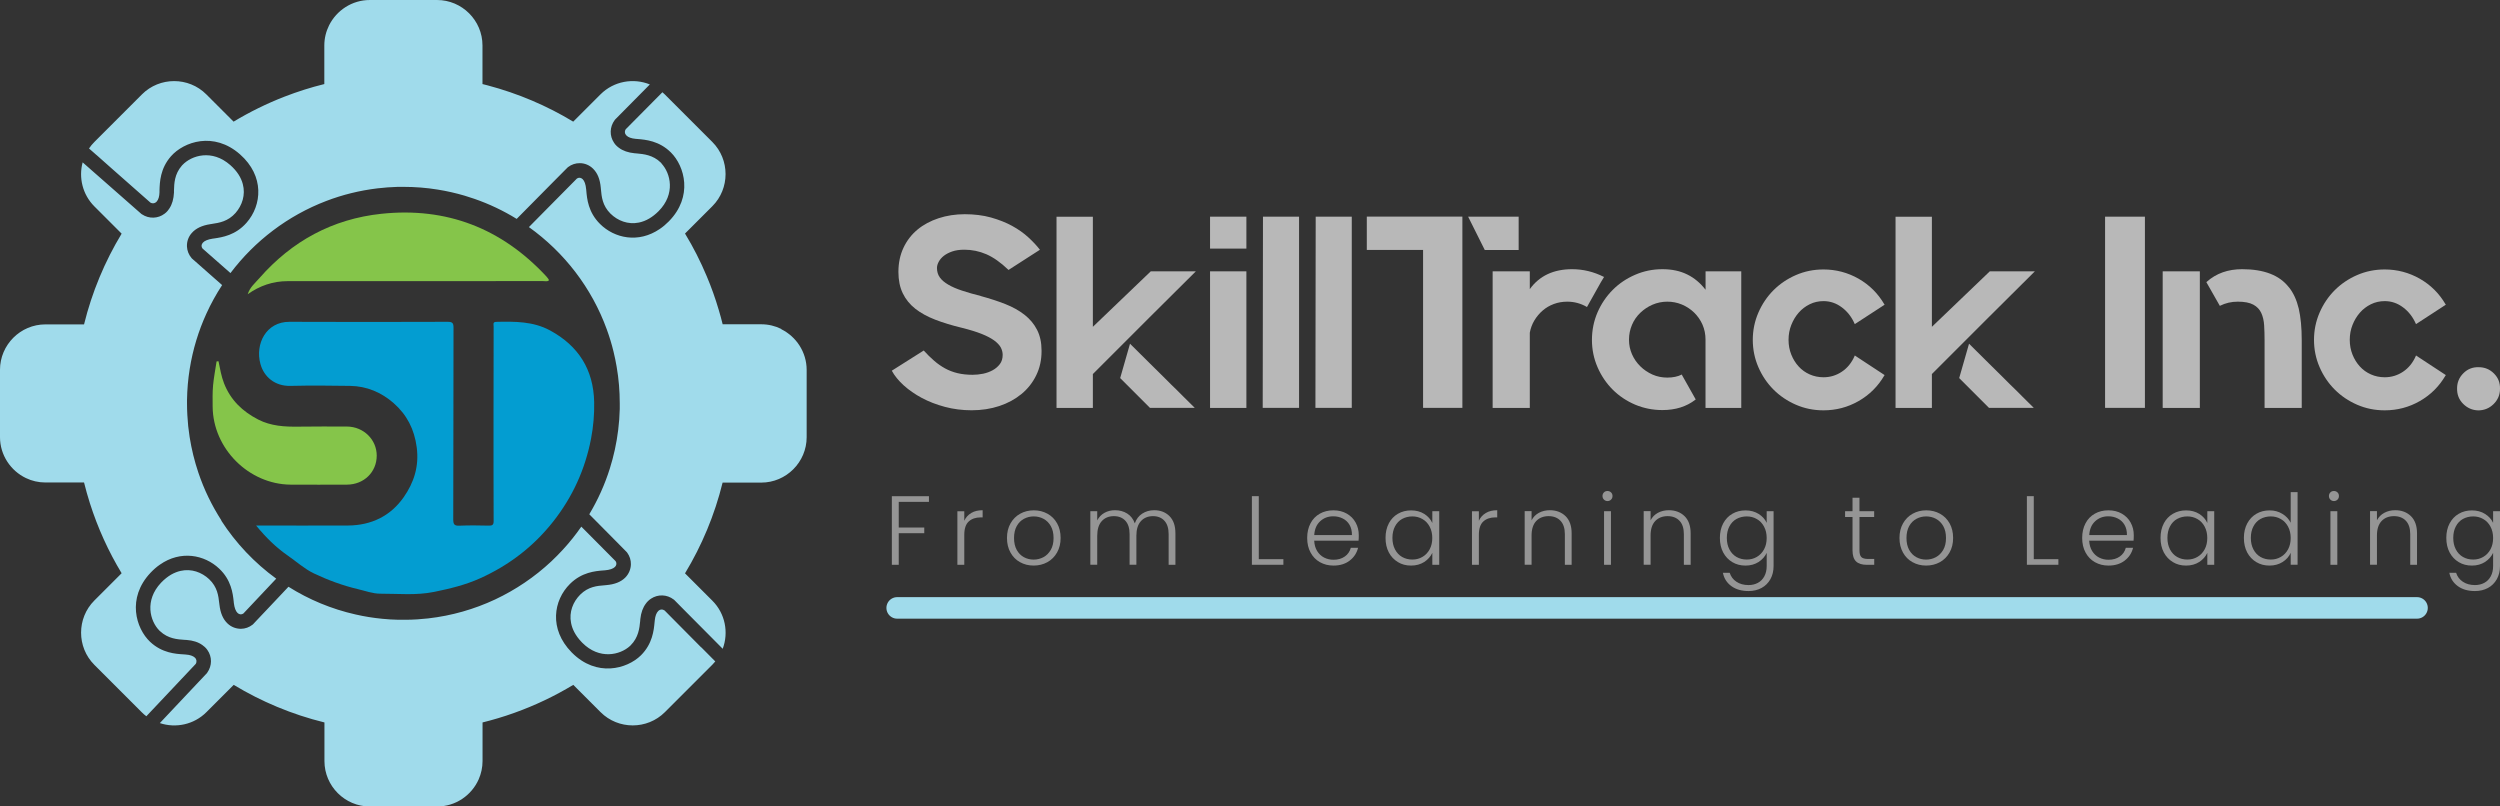 <svg xmlns="http://www.w3.org/2000/svg" id="Layer_1" data-name="Layer 1" viewBox="0 0 464.26 149.76"><rect x="0" y="0" width="464.26" height="149.76" fill="#333333" stroke="none"/><defs><style>      .cls-1 {        fill: #e92428;      }      .cls-1, .cls-2, .cls-3, .cls-4, .cls-5, .cls-6 {        stroke-width: 0px;      }      .cls-2 {        opacity: .8;      }      .cls-2, .cls-6 {        fill: #fff;      }      .cls-3 {        fill: #85c54a;      }      .cls-4 {        fill: #039dd1;      }      .cls-7 {        opacity: .65;      }      .cls-8 {        fill: none;        stroke: #a0dbeb;        stroke-linecap: round;        stroke-miterlimit: 10;        stroke-width: 4px;      }      .cls-9 {        opacity: .6;      }      .cls-5 {        fill: #a0dbeb;      }    </style></defs><line class="cls-8" x1="166.61" y1="112.89" x2="448.85" y2="112.89"></line><g><g><g class="cls-9"><path class="cls-2" d="M172.51,92.14v1.06h-5.61v4.76h4.74v1.06h-4.74v5.87h-1.28v-12.74h6.89Z"></path><path class="cls-2" d="M180.36,95.26c.58-.34,1.28-.51,2.12-.51v1.33h-.35c-.92,0-1.67.25-2.22.75-.56.5-.84,1.33-.84,2.5v5.56h-1.28v-9.95h1.28v1.77c.28-.62.71-1.1,1.29-1.44h0Z"></path><path class="cls-2" d="M189.42,104.4c-.75-.42-1.34-1.01-1.77-1.79-.43-.77-.65-1.67-.65-2.71s.22-1.93.66-2.71c.44-.77,1.03-1.37,1.79-1.79s1.6-.63,2.53-.63,1.78.21,2.54.63,1.35,1.01,1.79,1.79c.43.77.65,1.67.65,2.71s-.22,1.92-.66,2.7-1.04,1.38-1.8,1.8c-.77.42-1.62.63-2.55.63s-1.78-.21-2.52-.63h0ZM193.77,103.47c.56-.3,1.01-.75,1.36-1.35s.52-1.34.52-2.21-.17-1.61-.51-2.21-.79-1.05-1.35-1.35c-.56-.3-1.17-.45-1.82-.45s-1.26.15-1.82.45c-.56.3-1.01.75-1.34,1.35s-.5,1.34-.5,2.21.17,1.61.5,2.21.78,1.05,1.33,1.35c.55.3,1.16.45,1.81.45s1.26-.15,1.82-.45Z"></path><path class="cls-2" d="M217.18,95.85c.74.74,1.1,1.8,1.1,3.2v5.83h-1.26v-5.69c0-1.08-.26-1.91-.78-2.48s-1.23-.86-2.13-.86-1.68.31-2.24.93-.84,1.52-.84,2.7v5.4h-1.26v-5.69c0-1.08-.26-1.91-.78-2.48s-1.24-.86-2.15-.86-1.68.31-2.24.93c-.56.62-.84,1.52-.84,2.7v5.4h-1.28v-9.95h1.28v1.71c.32-.62.77-1.09,1.35-1.41.58-.32,1.23-.48,1.95-.48.86,0,1.62.21,2.27.62s1.12,1.02,1.41,1.82c.27-.79.73-1.39,1.38-1.81s1.39-.63,2.21-.63c1.17,0,2.12.37,2.85,1.1h0Z"></path><path class="cls-2" d="M233.76,103.84h4.57v1.04h-5.85v-12.74h1.28v11.7Z"></path><path class="cls-2" d="M252.31,100.4h-8.26c.04.75.22,1.4.55,1.93s.76.94,1.29,1.21,1.12.41,1.75.41c.83,0,1.52-.2,2.09-.6s.94-.94,1.12-1.62h1.35c-.24.97-.76,1.77-1.56,2.38s-1.8.92-3,.92c-.94,0-1.77-.21-2.52-.63-.74-.42-1.32-1.01-1.74-1.79-.42-.77-.63-1.67-.63-2.71s.21-1.94.62-2.72.99-1.37,1.73-1.79,1.59-.62,2.53-.62,1.78.21,2.49.62,1.26.97,1.64,1.67.57,1.47.57,2.32c0,.44-.01.77-.04,1l.02.02ZM250.61,97.46c-.31-.52-.73-.92-1.27-1.18-.53-.27-1.12-.4-1.75-.4-.95,0-1.76.3-2.42.91-.67.61-1.04,1.46-1.11,2.57h7c.01-.74-.14-1.37-.45-1.9Z"></path><path class="cls-2" d="M257.9,97.2c.41-.77.97-1.37,1.7-1.79.72-.42,1.54-.63,2.45-.63s1.76.22,2.45.66,1.18,1,1.49,1.68v-2.19h1.28v9.95h-1.28v-2.21c-.32.68-.82,1.24-1.5,1.69-.69.44-1.5.67-2.45.67s-1.71-.21-2.43-.64-1.29-1.03-1.7-1.8c-.41-.78-.61-1.68-.61-2.7s.2-1.92.61-2.69h-.01ZM265.49,97.79c-.33-.61-.77-1.08-1.34-1.4-.57-.33-1.19-.49-1.87-.49s-1.34.16-1.9.47-1,.77-1.32,1.38c-.32.6-.48,1.32-.48,2.14s.16,1.53.48,2.14.76,1.08,1.32,1.4,1.19.48,1.9.48,1.3-.16,1.87-.49c.57-.33,1.01-.8,1.34-1.4.33-.61.49-1.31.49-2.11s-.16-1.51-.49-2.11h0Z"></path><path class="cls-2" d="M275.92,95.26c.58-.34,1.28-.51,2.12-.51v1.33h-.35c-.92,0-1.67.25-2.22.75-.56.5-.84,1.33-.84,2.5v5.56h-1.28v-9.95h1.28v1.77c.28-.62.71-1.1,1.29-1.44h0Z"></path><path class="cls-2" d="M290.73,95.85c.75.74,1.13,1.8,1.13,3.2v5.83h-1.26v-5.69c0-1.08-.27-1.91-.81-2.48s-1.28-.86-2.21-.86-1.73.3-2.3.91-.86,1.5-.86,2.68v5.43h-1.28v-9.95h1.28v1.7c.32-.61.77-1.07,1.37-1.39s1.27-.48,2.02-.48c1.19,0,2.16.37,2.92,1.1h0Z"></path><path class="cls-2" d="M297.86,92.78c-.18-.18-.27-.41-.27-.67s.09-.49.27-.67.4-.26.66-.26.47.09.66.26c.18.18.27.4.27.67s-.09.49-.27.67-.4.27-.66.27-.47-.09-.66-.27ZM299.16,94.93v9.95h-1.28v-9.95h1.28Z"></path><path class="cls-2" d="M312.83,95.85c.75.74,1.13,1.8,1.13,3.2v5.83h-1.26v-5.69c0-1.08-.27-1.91-.81-2.48s-1.28-.86-2.21-.86-1.73.3-2.3.91-.86,1.5-.86,2.68v5.43h-1.28v-9.95h1.28v1.7c.32-.61.77-1.07,1.37-1.39s1.27-.48,2.02-.48c1.19,0,2.16.37,2.92,1.1h0Z"></path><path class="cls-2" d="M326.59,95.44c.69.44,1.19.99,1.49,1.66v-2.17h1.28v10.21c0,.91-.2,1.72-.59,2.42-.4.7-.94,1.25-1.65,1.63s-1.51.57-2.41.57c-1.28,0-2.34-.3-3.18-.91s-1.37-1.43-1.58-2.48h1.26c.22.69.63,1.25,1.25,1.66.61.41,1.36.62,2.25.62.64,0,1.22-.14,1.73-.41s.91-.68,1.2-1.21.44-1.17.44-1.9v-2.46c-.32.68-.82,1.24-1.5,1.69-.69.44-1.5.67-2.43.67s-1.73-.21-2.45-.64-1.29-1.03-1.7-1.8c-.41-.78-.61-1.68-.61-2.7s.2-1.92.61-2.69c.41-.77.97-1.37,1.7-1.79.72-.42,1.54-.63,2.45-.63s1.75.22,2.44.66h0ZM327.59,97.79c-.33-.61-.77-1.08-1.34-1.4-.57-.33-1.19-.49-1.87-.49s-1.34.16-1.9.47-1,.77-1.32,1.38c-.32.6-.48,1.32-.48,2.14s.16,1.53.48,2.14.76,1.08,1.32,1.4,1.19.48,1.9.48,1.3-.16,1.87-.49c.57-.33,1.01-.8,1.34-1.4.33-.61.49-1.31.49-2.11s-.16-1.51-.49-2.11h0Z"></path><path class="cls-2" d="M345.31,96.01v6.18c0,.61.12,1.03.35,1.26s.64.35,1.22.35h1.17v1.09h-1.37c-.9,0-1.57-.21-2-.63-.44-.42-.66-1.11-.66-2.07v-6.18h-1.38v-1.08h1.38v-2.5h1.29v2.5h2.73v1.08h-2.73Z"></path><path class="cls-2" d="M355.16,104.4c-.75-.42-1.34-1.01-1.77-1.79-.43-.77-.65-1.67-.65-2.71s.22-1.93.66-2.71c.44-.77,1.03-1.37,1.79-1.79s1.6-.63,2.53-.63,1.78.21,2.54.63,1.35,1.01,1.79,1.79c.43.77.65,1.67.65,2.71s-.22,1.92-.66,2.7-1.04,1.38-1.8,1.8c-.77.42-1.62.63-2.55.63s-1.78-.21-2.52-.63h-.01ZM359.5,103.47c.56-.3,1.01-.75,1.36-1.35.35-.6.52-1.34.52-2.21s-.17-1.61-.51-2.21-.79-1.05-1.35-1.35c-.56-.3-1.17-.45-1.82-.45s-1.26.15-1.82.45c-.56.3-1.01.75-1.34,1.35s-.5,1.34-.5,2.21.17,1.61.5,2.21.78,1.05,1.33,1.35c.55.3,1.16.45,1.81.45s1.26-.15,1.82-.45h0Z"></path><path class="cls-2" d="M377.68,103.84h4.57v1.04h-5.85v-12.74h1.28v11.7Z"></path><path class="cls-2" d="M396.23,100.4h-8.26c.04.75.22,1.4.55,1.93s.76.94,1.29,1.21,1.12.41,1.75.41c.83,0,1.52-.2,2.09-.6s.94-.94,1.12-1.62h1.35c-.24.97-.76,1.77-1.56,2.38s-1.8.92-3,.92c-.94,0-1.77-.21-2.52-.63-.74-.42-1.32-1.01-1.74-1.79-.42-.77-.63-1.67-.63-2.71s.21-1.94.62-2.72.99-1.37,1.73-1.79,1.59-.62,2.53-.62,1.78.21,2.49.62,1.26.97,1.64,1.67.57,1.47.57,2.32c0,.44-.01.77-.04,1l.02.02ZM394.53,97.46c-.31-.52-.73-.92-1.27-1.18-.53-.27-1.12-.4-1.75-.4-.95,0-1.76.3-2.42.91-.67.61-1.04,1.46-1.11,2.57h7c.01-.74-.14-1.37-.45-1.9Z"></path><path class="cls-2" d="M401.82,97.2c.41-.77.97-1.37,1.7-1.79.72-.42,1.54-.63,2.45-.63s1.76.22,2.45.66,1.18,1,1.49,1.68v-2.19h1.28v9.95h-1.28v-2.21c-.32.68-.82,1.24-1.5,1.69-.69.44-1.5.67-2.45.67s-1.71-.21-2.43-.64-1.29-1.03-1.7-1.8c-.41-.78-.61-1.68-.61-2.7s.2-1.92.61-2.69h-.01ZM409.41,97.79c-.33-.61-.77-1.08-1.34-1.4-.57-.33-1.19-.49-1.87-.49s-1.34.16-1.9.47-1,.77-1.32,1.38c-.32.6-.48,1.32-.48,2.14s.16,1.53.48,2.14.76,1.08,1.32,1.4,1.19.48,1.9.48,1.3-.16,1.87-.49c.57-.33,1.01-.8,1.34-1.4.33-.61.49-1.31.49-2.11s-.16-1.51-.49-2.11h0Z"></path><path class="cls-2" d="M417.32,97.2c.41-.77.98-1.37,1.7-1.79s1.54-.63,2.45-.63,1.66.21,2.37.64,1.22.98,1.55,1.66v-5.69h1.28v13.49h-1.28v-2.22c-.3.69-.8,1.26-1.49,1.7-.69.44-1.51.67-2.44.67s-1.73-.21-2.45-.64-1.29-1.03-1.7-1.8c-.41-.78-.61-1.68-.61-2.7s.21-1.92.62-2.69ZM424.9,97.79c-.33-.61-.77-1.08-1.34-1.4-.57-.33-1.19-.49-1.87-.49s-1.34.16-1.9.47-1,.77-1.32,1.38c-.32.6-.48,1.32-.48,2.14s.16,1.53.48,2.14.76,1.08,1.32,1.4,1.19.48,1.9.48,1.3-.16,1.87-.49c.57-.33,1.01-.8,1.34-1.4.33-.61.49-1.31.49-2.11s-.16-1.51-.49-2.11h0Z"></path><path class="cls-2" d="M432.76,92.78c-.18-.18-.27-.41-.27-.67s.09-.49.27-.67.4-.26.66-.26.47.09.66.26c.18.18.27.4.27.67s-.09.49-.27.67-.4.27-.66.27-.47-.09-.66-.27ZM434.05,94.93v9.95h-1.28v-9.95h1.28Z"></path><path class="cls-2" d="M447.72,95.85c.75.74,1.13,1.8,1.13,3.2v5.83h-1.26v-5.69c0-1.08-.27-1.91-.81-2.48s-1.28-.86-2.21-.86-1.73.3-2.3.91-.86,1.5-.86,2.68v5.43h-1.28v-9.95h1.28v1.7c.32-.61.77-1.07,1.37-1.39s1.27-.48,2.02-.48c1.19,0,2.16.37,2.92,1.1h0Z"></path><path class="cls-2" d="M461.49,95.44c.69.44,1.19.99,1.49,1.66v-2.17h1.28v10.21c0,.91-.2,1.72-.59,2.42-.4.7-.94,1.25-1.65,1.63-.71.38-1.51.57-2.41.57-1.28,0-2.34-.3-3.18-.91s-1.37-1.43-1.58-2.48h1.26c.22.69.63,1.25,1.25,1.66.61.41,1.36.62,2.25.62.64,0,1.22-.14,1.73-.41s.91-.68,1.2-1.21.44-1.17.44-1.9v-2.46c-.32.68-.82,1.24-1.5,1.69-.69.44-1.5.67-2.43.67s-1.73-.21-2.45-.64-1.29-1.03-1.7-1.8c-.41-.78-.61-1.68-.61-2.7s.2-1.92.61-2.69c.41-.77.97-1.37,1.7-1.79.72-.42,1.54-.63,2.45-.63s1.75.22,2.44.66h0ZM462.49,97.79c-.33-.61-.77-1.08-1.34-1.4-.57-.33-1.19-.49-1.87-.49s-1.34.16-1.9.47-1,.77-1.32,1.38c-.32.6-.48,1.32-.48,2.14s.16,1.53.48,2.14.76,1.08,1.32,1.4,1.19.48,1.9.48,1.3-.16,1.87-.49c.57-.33,1.01-.8,1.34-1.4.33-.61.49-1.31.49-2.11s-.16-1.51-.49-2.11h0Z"></path></g><g class="cls-7"><path class="cls-6" d="M182.21,55c1.62.44,3.12.93,4.49,1.47,1.37.54,2.55,1.2,3.55,1.98,1,.78,1.78,1.71,2.33,2.79.56,1.08.84,2.37.84,3.85v.15c0,1.62-.33,3.11-.99,4.46s-1.57,2.51-2.74,3.47-2.54,1.71-4.11,2.23-3.29.79-5.15.79c-1.72,0-3.37-.21-4.95-.63-1.57-.42-3-.97-4.29-1.66s-2.41-1.47-3.37-2.34c-.96-.87-1.7-1.78-2.21-2.72l5.93-3.75c.64.71,1.28,1.34,1.93,1.9.64.56,1.32,1.03,2.03,1.42.71.39,1.49.69,2.33.89s1.78.3,2.79.3c.64,0,1.29-.07,1.95-.2.66-.14,1.26-.36,1.8-.66.54-.3.98-.69,1.32-1.14.34-.46.51-1.02.51-1.7,0-.47-.12-.93-.35-1.37-.24-.44-.64-.87-1.22-1.3-.58-.42-1.35-.83-2.33-1.22s-2.21-.77-3.7-1.14c-1.83-.44-3.47-.94-4.92-1.5s-2.69-1.24-3.7-2.03c-1.01-.8-1.79-1.75-2.33-2.87-.54-1.12-.81-2.44-.81-3.96,0-1.66.31-3.16.94-4.5s1.5-2.46,2.61-3.38,2.43-1.62,3.93-2.11,3.12-.74,4.84-.74,3.42.2,4.87.61,2.76.92,3.91,1.55c1.15.63,2.16,1.34,3.02,2.13s1.58,1.56,2.16,2.31l-5.83,3.75c-1.45-1.39-2.83-2.36-4.13-2.92s-2.66-.84-4.08-.84c-.88,0-1.63.11-2.26.33-.63.22-1.14.49-1.55.81s-.72.69-.94,1.09c-.22.41-.33.79-.33,1.17,0,.68.18,1.26.53,1.75s.88.94,1.57,1.34c.69.41,1.55.78,2.59,1.12,1.03.34,2.21.68,3.52,1.01h0Z"></path><path class="cls-6" d="M222.07,50.39c-3.18,3.14-6.07,6.02-8.67,8.62l-10.45,10.45v6.29h-6.75v-35.5h6.75v20.44l10.75-10.3h8.37ZM209.85,63.83c1.55,1.56,2.81,2.81,3.78,3.75.96.95,1.75,1.72,2.36,2.33l1.45,1.45c.35.35.72.71,1.09,1.06s.8.79,1.29,1.29c.49.51,1.17,1.18,2.05,2.03h-8.32l-.05-.05-5.48-5.48,1.83-6.39h0Z"></path><path class="cls-6" d="M224.71,40.24h6.75v5.93h-6.75s0-5.93,0-5.93ZM224.71,75.75v-25.36h6.75v25.36h-6.75Z"></path><path class="cls-6" d="M241.24,40.24v35.5h-6.75l.05-35.5h6.7Z"></path><path class="cls-6" d="M251.03,40.24v35.5h-6.75l.05-35.5h6.7Z"></path><path class="cls-6" d="M271.57,40.24v35.5h-7.3v-29.32h-10.45v-6.19h17.75ZM272.64,40.24h9.38v6.19h-6.29l-3.09-6.19Z"></path><path class="cls-6" d="M297.9,51.4l-.61,1.01-2.59,4.62-.05-.05c-1.12-.64-2.32-.96-3.6-.96-.88,0-1.71.14-2.49.43s-1.47.69-2.08,1.22c-.61.52-1.12,1.14-1.55,1.85-.42.71-.7,1.47-.84,2.28v13.95h-6.9v-25.36h6.9v3.3c1.79-2.47,4.41-3.7,7.86-3.7,2.03,0,3.99.47,5.88,1.42h.07Z"></path><path class="cls-6" d="M323.36,50.39v25.36h-6.64v-12.71c0-.98-.19-1.9-.56-2.75s-.89-1.59-1.55-2.24c-.66-.64-1.42-1.14-2.28-1.5s-1.77-.53-2.71-.53-1.89.19-2.74.56c-.85.37-1.6.87-2.26,1.5s-1.18,1.37-1.55,2.24c-.37.87-.56,1.79-.56,2.77s.19,1.85.56,2.7.89,1.59,1.55,2.24,1.41,1.15,2.26,1.53c.84.37,1.76.56,2.74.56,1.05,0,1.94-.19,2.69-.56h.05v.1l2.54,4.51-.05.05c-1.66,1.29-3.7,1.93-6.14,1.93-1.79,0-3.48-.34-5.07-1.01-1.59-.68-2.98-1.61-4.16-2.79s-2.12-2.57-2.81-4.16-1.04-3.28-1.04-5.07.35-3.53,1.04-5.12c.69-1.59,1.63-2.97,2.81-4.16s2.57-2.12,4.16-2.81c1.59-.69,3.28-1.04,5.07-1.04s3.3.33,4.62.98,2.45,1.6,3.4,2.84v-3.42h6.64-.01Z"></path><path class="cls-6" d="M344.51,66.06l5.48,3.6-.05.05c-1.18,2.03-2.78,3.62-4.79,4.77-2.01,1.15-4.18,1.72-6.52,1.72-1.83,0-3.53-.35-5.12-1.04s-2.98-1.63-4.16-2.81-2.12-2.57-2.81-4.16-1.04-3.28-1.04-5.07.35-3.48,1.04-5.07,1.63-2.98,2.81-4.16,2.57-2.12,4.16-2.81c1.59-.69,3.3-1.04,5.12-1.04,2.33,0,4.51.58,6.52,1.72,2.01,1.15,3.61,2.74,4.79,4.77l.05.05-5.53,3.6-.05-.05c-.54-1.25-1.33-2.27-2.36-3.04-1.03-.78-2.17-1.17-3.42-1.17-.91,0-1.77.19-2.56.58s-1.48.91-2.05,1.57c-.58.66-1.03,1.42-1.37,2.28s-.51,1.78-.51,2.76.17,1.89.51,2.74.79,1.58,1.37,2.21c.57.63,1.26,1.12,2.05,1.47.79.35,1.65.53,2.56.53,1.25,0,2.39-.35,3.42-1.04s1.82-1.67,2.36-2.92l.05-.1.05.05h0Z"></path><path class="cls-6" d="M377.88,50.39c-3.18,3.14-6.07,6.02-8.67,8.62l-10.45,10.45v6.29h-6.75v-35.5h6.75v20.44l10.75-10.3h8.37ZM365.66,63.83c1.55,1.56,2.81,2.81,3.78,3.75.96.95,1.75,1.72,2.36,2.33l1.45,1.45c.35.35.72.71,1.09,1.06s.8.79,1.29,1.29c.49.51,1.17,1.18,2.05,2.03h-8.32l-.05-.05-5.48-5.48,1.83-6.39h0Z"></path><path class="cls-6" d="M398.32,40.24v35.5h-7.4v-35.5s7.4,0,7.4,0Z"></path><path class="cls-6" d="M401.62,50.39h6.9v25.36h-6.9v-25.36ZM425.05,53.33c.84,1.05,1.45,2.37,1.83,3.96.37,1.59.56,3.55.56,5.88v12.58h-6.9v-12.61c0-.95-.03-1.86-.08-2.72s-.23-1.63-.53-2.29-.79-1.18-1.47-1.55-1.64-.56-2.89-.56c-1.18,0-2.28.25-3.3.76v.05l-.05-.05-2.49-4.38.05-.05c1.76-1.58,3.96-2.36,6.59-2.36,4.06,0,6.95,1.12,8.67,3.35h0Z"></path><path class="cls-6" d="M448.73,66.06l5.48,3.6-.05.05c-1.18,2.03-2.78,3.62-4.79,4.77-2.01,1.15-4.18,1.72-6.52,1.72-1.83,0-3.53-.35-5.12-1.04s-2.98-1.63-4.16-2.81-2.12-2.57-2.81-4.16-1.04-3.28-1.04-5.07.35-3.48,1.04-5.07,1.63-2.98,2.81-4.16,2.57-2.12,4.16-2.81c1.59-.69,3.3-1.04,5.12-1.04,2.33,0,4.51.58,6.52,1.72,2.01,1.15,3.61,2.74,4.79,4.77l.05.05-5.53,3.6-.05-.05c-.54-1.25-1.33-2.27-2.36-3.04-1.03-.78-2.17-1.17-3.42-1.17-.91,0-1.77.19-2.56.58s-1.48.91-2.05,1.57c-.58.66-1.03,1.42-1.37,2.28s-.51,1.78-.51,2.76.17,1.89.51,2.74.79,1.58,1.37,2.21c.57.63,1.26,1.12,2.05,1.47.79.35,1.65.53,2.56.53,1.25,0,2.39-.35,3.42-1.04s1.82-1.67,2.36-2.92l.05-.1.05.05h0Z"></path><path class="cls-6" d="M460.3,68.19c1.12,0,2.06.39,2.84,1.17.78.78,1.15,1.72,1.12,2.84,0,1.12-.4,2.06-1.19,2.84s-1.75,1.17-2.87,1.17c-1.08-.03-2.01-.44-2.79-1.22s-1.15-1.74-1.12-2.89c0-1.08.39-2.01,1.17-2.79s1.72-1.15,2.84-1.12h0Z"></path></g></g><g><g><path class="cls-4" d="M47.56,97.59c5.79,0,11.43.03,17.07,0,4.31-.03,7.89-1.75,10.34-5.26,1.89-2.7,2.88-5.71,2.42-9.24-.44-3.39-1.83-6.06-4.29-8.23-2.28-2-5-3.15-8.06-3.2-3.7-.06-7.41-.09-11.11,0-2.89.07-4.92-1.69-5.57-4.08-1.01-3.69,1.04-7.84,5.4-7.82,9.78.05,19.56.03,29.34,0,.87,0,1.13.18,1.12,1.1-.04,11.86,0,23.73-.05,35.59,0,.95.22,1.21,1.17,1.17,1.79-.08,3.6-.05,5.39-.01.66.01.95-.09.94-.86-.03-6.76-.02-13.52-.02-20.28,0-5.28,0-10.57.02-15.85,0-.34-.21-.83.47-.85,3.44-.08,6.87-.11,10.02,1.6,5.26,2.86,8.05,7.25,8.18,13.28.05,2.3-.15,4.57-.58,6.82-1.1,5.7-3.43,10.82-7.04,15.4-3.66,4.64-8.18,8.09-13.53,10.51-2.74,1.24-5.63,1.94-8.58,2.54-3.35.68-6.68.32-10.01.33-1.37,0-2.75-.52-4.12-.84-2.84-.67-5.59-1.69-8.2-2.93-1.75-.84-3.25-2.21-4.87-3.33-2.18-1.51-4.05-3.36-5.85-5.56h0Z"></path><path class="cls-3" d="M46.01,54.62c.37-1.24,1.36-2.06,2.16-2.97,6.02-6.87,13.57-10.99,22.67-11.95,12.09-1.27,22.29,2.69,30.58,11.59.17.18.32.39.47.59.03.05,0,.13.02.23-.32.2-.69.09-1.03.09-15.82,0-31.63.01-47.45.01-2.74,0-5.21.85-7.43,2.43v-.02h0Z"></path><path class="cls-3" d="M40.58,67.1c.29,1.38.51,2.78,1.03,4.1,1.22,3.11,3.44,5.22,6.34,6.71,2.37,1.22,4.94,1.36,7.54,1.32,2.98-.04,5.96-.03,8.94-.02,3.09.02,5.54,2.43,5.53,5.41-.01,3.06-2.37,5.36-5.53,5.38-3.49.01-6.97.02-10.46,0-7.77-.06-14.41-6.69-14.48-14.47-.01-1.33-.04-2.67.08-3.99.14-1.48.43-2.95.65-4.42.12-.01.23-.02.35-.04v.02Z"></path><polygon class="cls-1" points="46 54.64 45.97 54.64 46.01 54.62 46 54.64"></polygon></g><path class="cls-5" d="M145.09,61.09c-1.13-.56-2.39-.87-3.72-.87h-7.17c-.22-.9-.46-1.79-.73-2.68-.63-2.14-1.37-4.22-2.23-6.25-1.15-2.75-2.5-5.4-4.03-7.92l5.07-5.07c3.28-3.28,3.28-8.66,0-11.94l-8.83-8.83c-.14-.14-.29-.28-.44-.4l-6.8,6.86c-.26.39-.21.85.13,1.18.33.33.91.54,1.68.61l.37.03c1.51.13,4.02.34,6.19,2.49,2.58,2.55,4.16,8.21-.38,12.81-.54.55-1.1,1.02-1.68,1.41-3.95,2.7-8.4,1.74-11.09-.93-2.2-2.18-2.42-4.68-2.55-6.16l-.03-.3c-.09-.9-.3-1.52-.65-1.86-.31-.3-.71-.35-1.06-.12l-5.56,5.62-.84.85-2.52,2.55c6.56,4.68,11.66,11.28,14.46,18.99.49,1.35.92,2.74,1.26,4.16.23.93.42,1.87.58,2.82.38,2.2.57,4.46.57,6.77,0,.35,0,.7,0,1.04-.03,1.31-.13,2.61-.29,3.89-.3,2.47-.83,4.88-1.56,7.19-.94,2.99-2.23,5.83-3.81,8.47l3.81,3.84,2.56,2.59.59.6.06.07c.49.66.73,1.42.71,2.2h0c-.02.9-.38,1.79-1.06,2.47-.82.81-1.98,1.26-3.54,1.39l-.31.03c-1.34.1-3,.24-4.5,1.73-1.32,1.32-2.11,3.23-1.7,5.27.22,1.15.82,2.35,1.93,3.51.05.06.1.11.15.16,3.17,3.19,7.03,2.29,8.87.59.04-.04.08-.07.11-.11,1.47-1.47,1.64-3.21,1.77-4.5l.03-.39c.13-1.17.47-2.14,1.05-2.89.1-.15.23-.29.36-.42.18-.18.37-.34.58-.47,1.27-.84,2.95-.81,4.22.17l.07.05,1.76,1.78,4.72,4.75,2.54,2.56c1.13-3.01.48-6.54-1.93-8.94l-5.07-5.07c3.12-5.16,5.5-10.83,6.98-16.85h7.17c4.65,0,8.44-3.8,8.44-8.44v-12.48c0-3.31-1.93-6.19-4.72-7.57l.02-.04ZM122.85,30.33s-.07-.08-.11-.11c-1.48-1.46-3.23-1.61-4.52-1.73l-.39-.03c-1.17-.12-2.15-.45-2.9-1.02-.15-.1-.29-.23-.43-.36-.18-.17-.34-.36-.47-.57-.86-1.27-.83-2.94.13-4.22l.05-.07,1.76-1.78,4.71-4.76c-3.05-1.24-6.69-.62-9.16,1.84l-5.07,5.07c-4.89-2.96-10.24-5.24-15.91-6.74-.31-.08-.63-.16-.94-.24v-7.17c0-4.65-3.8-8.44-8.44-8.44h-12.48c-3.31,0-6.18,1.93-7.57,4.71-.56,1.13-.88,2.39-.88,3.73v7.17c-2.53.62-5,1.41-7.4,2.34-3.3,1.28-6.46,2.84-9.45,4.64l-5.07-5.07c-3.28-3.28-8.66-3.28-11.94,0l-8.83,8.83c-.38.38-.72.79-1.01,1.22l1.38,1.21h.01l2.76,2.45,7.25,6.39c.4.23.86.16,1.18-.2.31-.35.49-.94.51-1.71v-.37c.05-1.51.12-4.03,2.13-6.32,2.4-2.72,7.96-4.63,12.81-.37,4.59,4.04,4.09,9.46,1.22,12.72-2.05,2.33-4.53,2.69-6,2.91l-.3.04c-.89.14-1.5.39-1.82.76-.28.33-.31.72-.06,1.06l5.2,4.57c4.52-5.99,10.67-10.67,17.79-13.39,3-1.15,6.18-1.94,9.48-2.34,1.25-.15,2.51-.24,3.79-.28.35,0,.7,0,1.06,0,2.18,0,4.31.17,6.39.51,1.69.27,3.34.65,4.95,1.12.61.18,1.22.38,1.83.59,2.77.96,5.4,2.21,7.86,3.73l2.78-2.81,3.54-3.58,2.56-2.58.59-.59.07-.06c.66-.5,1.42-.74,2.19-.73h0c.9,0,1.79.36,2.47,1.04.82.81,1.28,1.96,1.42,3.53l.03.31c.12,1.34.27,3,1.77,4.49,1.33,1.31,3.24,2.08,5.28,1.66.63-.13,1.28-.37,1.92-.75.58-.34,1.16-.79,1.74-1.37,3.17-3.2,2.23-7.05.51-8.87h.03ZM41.12,96.65c-1.77-2.75-3.22-5.72-4.28-8.87-.72-2.14-1.27-4.36-1.63-6.65-.21-1.33-.35-2.68-.42-4.06-.04-.72-.06-1.44-.06-2.17v-.62c.03-1.96.2-3.89.5-5.77.58-3.61,1.63-7.06,3.1-10.27.84-1.85,1.82-3.62,2.92-5.3l-2.25-1.98-2.73-2.41-.63-.55-.06-.07c-.54-.63-.82-1.37-.86-2.14h0c-.04-.9.25-1.81.9-2.53.76-.86,1.88-1.39,3.43-1.63l.31-.05c1.33-.2,2.98-.45,4.38-2.03,1.23-1.41,1.89-3.36,1.35-5.37-.31-1.19-1.04-2.39-2.33-3.53-3.38-2.97-7.17-1.82-8.89,0-.04.04-.07.08-.1.11-1.37,1.57-1.42,3.31-1.46,4.61v.39c-.06,1.18-.33,2.17-.86,2.96-.09.15-.21.31-.33.45-.17.2-.35.36-.55.51-1.22.93-2.89,1-4.22.11l-.07-.04-1.88-1.65-5.03-4.42-2.69-2.36-.02-.02-1.31-1.15c-.76,2.82-.03,5.96,2.17,8.17l5.07,5.07c-3.12,5.16-5.5,10.83-6.98,16.85h-7.17c-4.65,0-8.44,3.8-8.44,8.44v12.48c0,3.35,1.98,6.26,4.82,7.62,1.1.53,2.33.82,3.62.82h7.17c.32,1.29.68,2.57,1.08,3.83,1.46,4.6,3.45,8.97,5.9,13.02l-5.07,5.07c-3.28,3.28-3.28,8.66,0,11.94l8.83,8.83c.26.26.54.51.83.72l2.53-2.68,6.63-7.03c.25-.4.19-.86-.15-1.18-.34-.32-.92-.52-1.69-.57l-.37-.03c-1.51-.09-4.02-.24-6.25-2.33-2.64-2.49-4.36-8.11.07-12.82.56-.59,1.14-1.1,1.74-1.51,3.86-2.71,8.28-1.85,11.01.73,2.26,2.12,2.54,4.62,2.7,6.1l.03.3c.11.89.34,1.51.7,1.85.32.29.71.33,1.06.1l5.42-5.75.69-.73c-4.03-2.93-7.5-6.59-10.21-10.79l.03-.02ZM130.21,120.22l-6.8-6.86c-.39-.26-.85-.22-1.18.12-.33.33-.55.91-.63,1.68l-.04.37c-.14,1.51-.38,4.02-2.54,6.17-2.58,2.55-8.25,4.09-12.81-.5l-.07-.07c-4.23-4.33-3.36-9.66-.29-12.7,2.2-2.18,4.7-2.38,6.18-2.5l.3-.02c.9-.08,1.52-.29,1.87-.63.3-.31.36-.7.13-1.06l-5.57-5.61-.81-.81c-1.04,1.5-2.17,2.91-3.4,4.25-.7.76-1.43,1.5-2.18,2.21-3.07,2.87-6.59,5.26-10.44,7.07-3.85,1.8-8.03,3.01-12.42,3.51-1.33.15-2.67.24-4.04.25h-.56c-.32,0-.64,0-.95,0-1-.02-1.99-.08-2.97-.18-1.68-.16-3.34-.43-4.95-.8-4.49-1.01-8.69-2.77-12.47-5.15l-3.51,3.72-2.5,2.64-.57.61-.07.06c-.65.51-1.4.77-2.17.78h0c-.9,0-1.8-.32-2.49-.98-.84-.79-1.33-1.93-1.51-3.49l-.04-.31c-.15-1.34-.34-2.99-1.88-4.44-1.37-1.28-3.29-2-5.32-1.53-.56.13-1.13.35-1.7.67-.64.37-1.28.87-1.91,1.53-3.09,3.28-2.06,7.11-.3,8.88.04.04.08.08.11.1,1.52,1.43,3.26,1.53,4.56,1.62l.39.02c1.17.09,2.16.4,2.92.95.15.1.3.22.44.35.19.17.35.36.49.56.89,1.25.9,2.92-.03,4.22l-.04.07-1.72,1.82-4.59,4.87-2.45,2.6c2.94.98,6.32.3,8.65-2.03l5.07-5.07c5.16,3.12,10.83,5.5,16.85,6.98v7.17c0,4.65,3.8,8.44,8.44,8.44h12.48c3.44,0,6.41-2.08,7.72-5.04.46-1.04.72-2.2.72-3.4v-7.17c.47-.12.95-.24,1.42-.37,1-.27,1.99-.57,2.97-.89.52-.17,1.03-.35,1.54-.53,3.83-1.37,7.49-3.12,10.92-5.19l5.07,5.07c3.28,3.28,8.66,3.28,11.94,0l8.83-8.83c.19-.19.37-.39.53-.59l-2.61-2.63v.03Z"></path></g></g></svg>